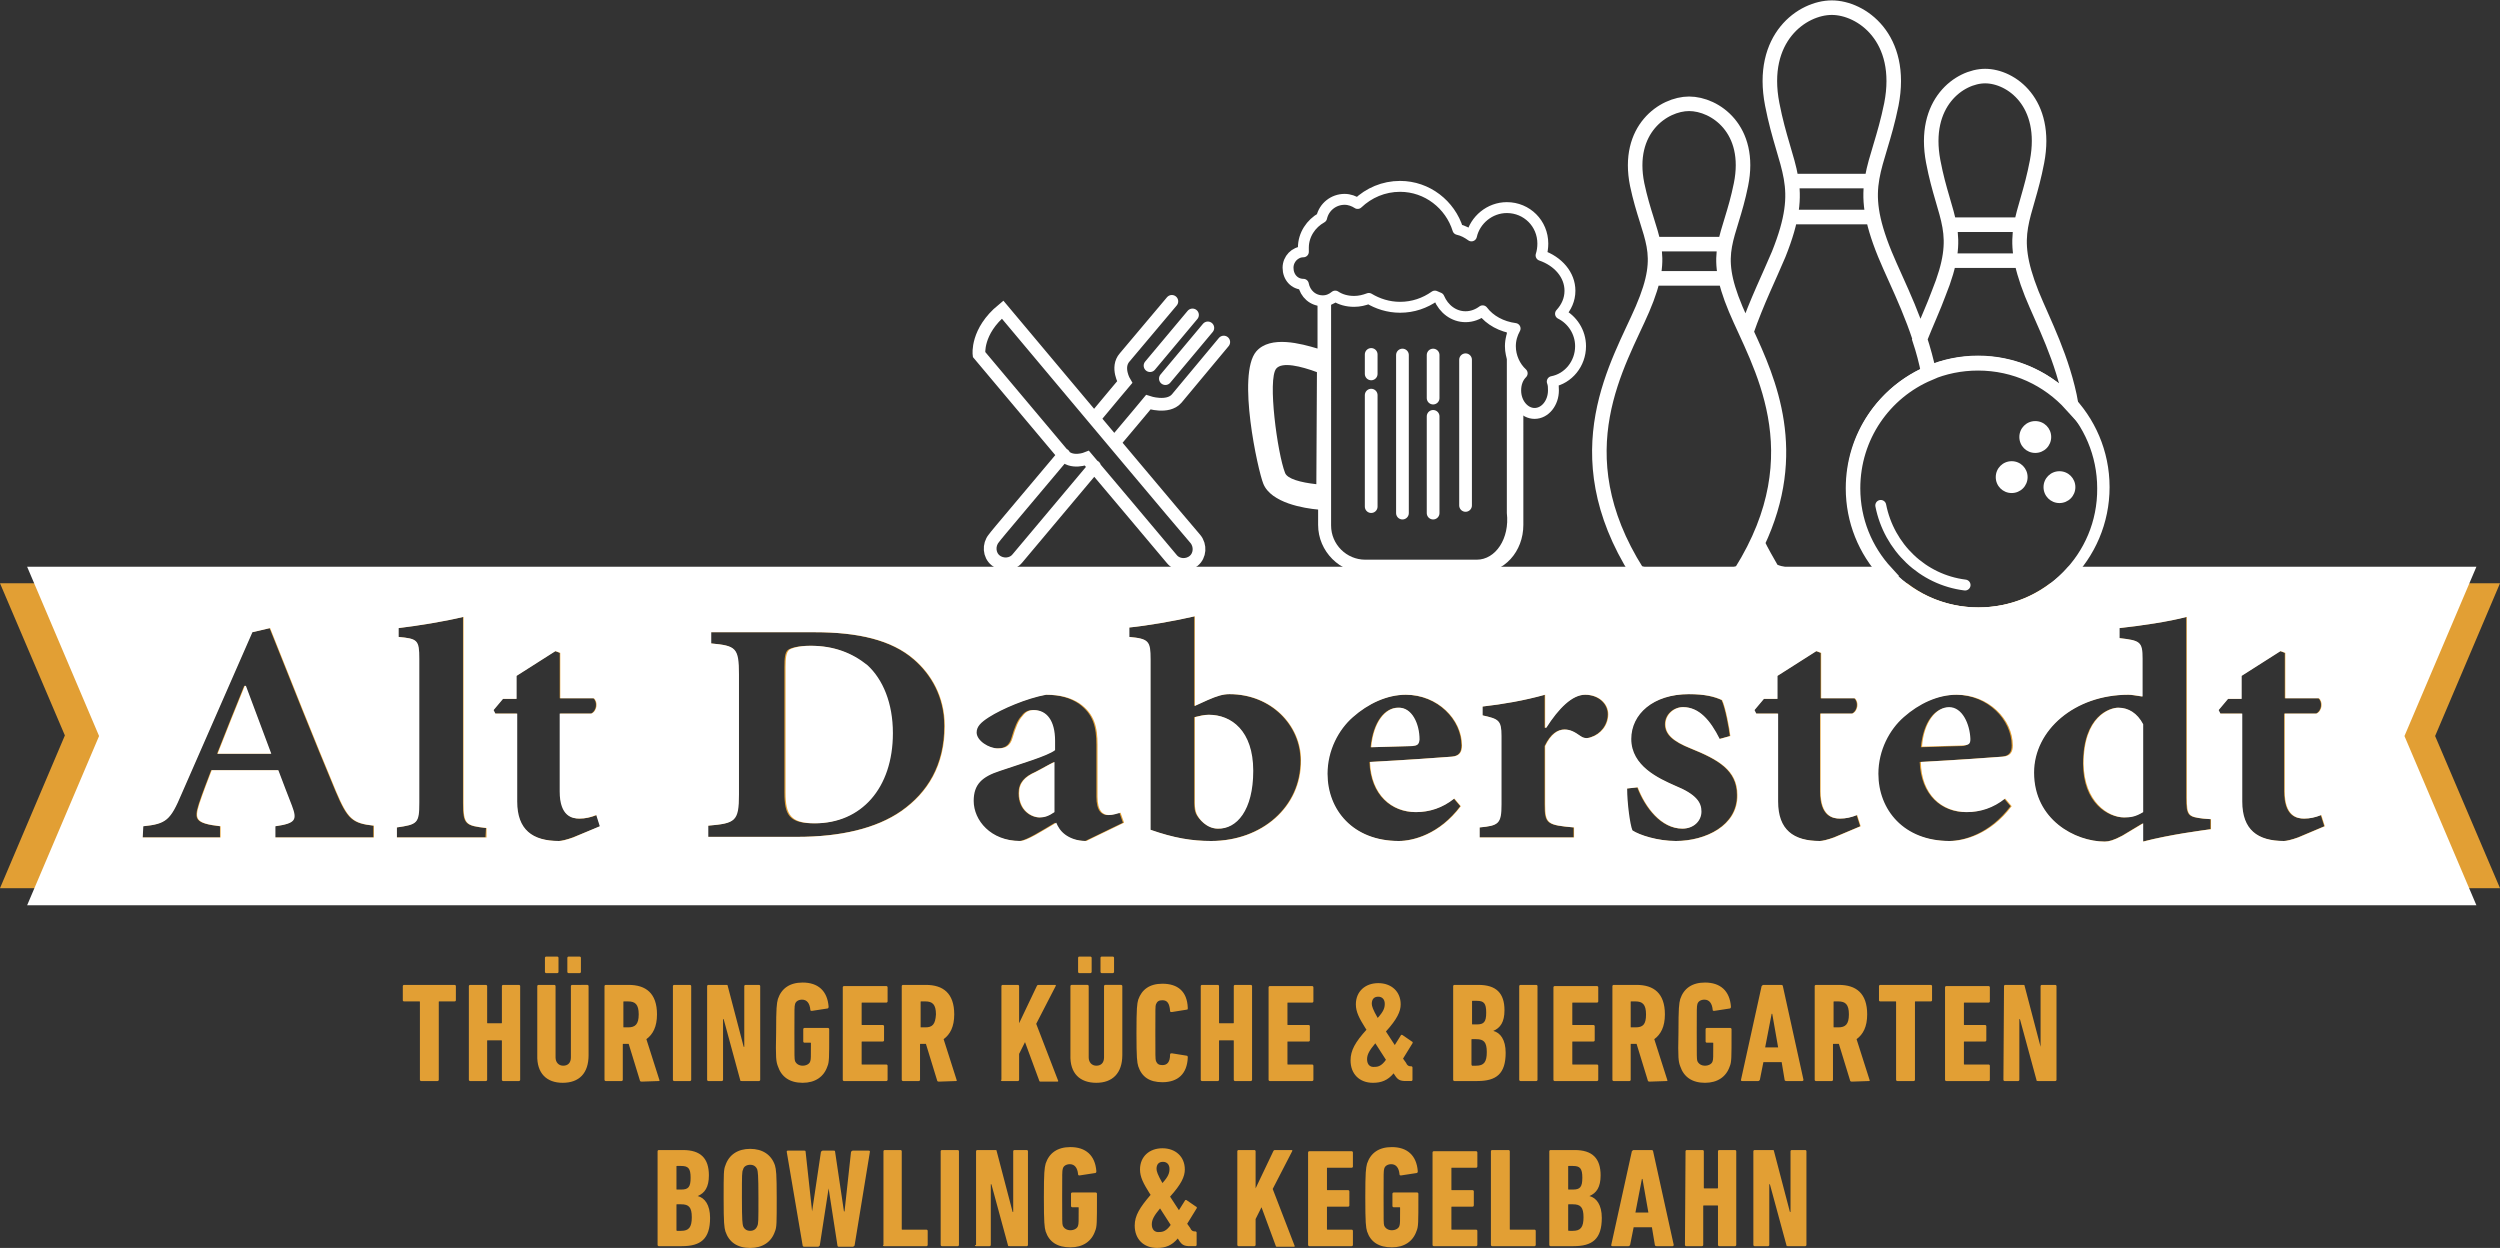 <?xml version="1.0" encoding="utf-8"?>
<!-- Generator: Adobe Illustrator 25.0.0, SVG Export Plug-In . SVG Version: 6.00 Build 0)  -->
<svg version="1.1" id="Ebene_1" xmlns="http://www.w3.org/2000/svg" xmlns:xlink="http://www.w3.org/1999/xlink" x="0px" y="0px"
	 viewBox="0 0 423.9 211.6" style="enable-background:new 0 0 423.9 211.6;" xml:space="preserve">
<rect x="0" y="0" width="423.9" height="211.6" fill="#333333" stroke="none"/>
<style type="text/css">
	.st0{fill:#E29F34;}
	.st1{fill:#FFFFFF;}
	.st2{fill:none;stroke:#FFFFFF;stroke-width:1.849;stroke-linecap:round;}
	.st3{fill:none;stroke:#FFFFFF;stroke-width:2.465;}
	.st4{fill:none;stroke:#FFFFFF;stroke-width:2.157;stroke-linecap:round;}
	.st5{fill:none;stroke:#FFFFFF;stroke-width:1.849;stroke-linecap:round;stroke-linejoin:round;stroke-miterlimit:10;}
</style>
<g>
	<path class="st0" d="M111.5,211.1c0,0.1,0.1,0.2,0.2,0.2h3.9c3.2,0,4.8-1.2,4.8-4.8c0-2.2-0.9-3.4-2.1-3.7l0,0
		c1.2-0.5,1.9-1.5,1.9-3.5c0-2.9-1.4-4.3-4.4-4.3h-4.1c-0.1,0-0.2,0.1-0.2,0.2L111.5,211.1L111.5,211.1z M114.8,201.7
		c-0.1,0-0.1,0-0.1-0.1v-3.8c0-0.1,0-0.1,0.1-0.1h0.7c1.2,0,1.6,0.4,1.6,2s-0.4,2-1.6,2L114.8,201.7L114.8,201.7z M114.7,208.5v-4.2
		c0-0.1,0-0.1,0.1-0.1h0.7c1.3,0,1.8,0.5,1.8,2.2s-0.5,2.3-1.8,2.3h-0.7C114.7,208.7,114.7,208.6,114.7,208.5L114.7,208.5z
		 M127.2,211.6c2.1,0,3.6-1,4.2-2.8c0.3-0.7,0.3-1.4,0.3-5.6c0-4.2-0.1-4.9-0.3-5.6c-0.6-1.8-2.1-2.8-4.2-2.8c-2.1,0-3.6,1-4.2,2.8
		c-0.3,0.7-0.3,1.4-0.3,5.6c0,4.2,0.1,4.9,0.3,5.6C123.6,210.6,125,211.6,127.2,211.6L127.2,211.6z M127.2,208.7
		c-0.6,0-1-0.3-1.2-0.8c-0.1-0.4-0.2-0.8-0.2-4.8s0-4.4,0.2-4.8c0.1-0.5,0.6-0.8,1.2-0.8s1,0.3,1.2,0.8c0.1,0.4,0.2,0.8,0.2,4.8
		s0,4.4-0.2,4.8C128.2,208.4,127.8,208.7,127.2,208.7L127.2,208.7z M144.6,211.4c0.1,0,0.2-0.1,0.3-0.2l2.6-15.9
		c0-0.1,0-0.2-0.2-0.2h-2.7c-0.1,0-0.2,0.1-0.3,0.2l-1.1,10.1h-0.1l-1.5-10.1c0-0.2-0.1-0.2-0.3-0.2h-1.8c-0.1,0-0.2,0.1-0.3,0.2
		l-1.5,10.1l0,0l-1.1-10.1c0-0.2-0.1-0.2-0.3-0.2h-2.7c-0.2,0-0.2,0.1-0.2,0.2l2.7,15.9c0,0.1,0.1,0.2,0.3,0.2h2.3
		c0.1,0,0.2-0.1,0.3-0.2l1.5-9.7l0,0l1.5,9.7c0,0.1,0.1,0.2,0.2,0.2H144.6L144.6,211.4z M149.7,211.1c0,0.1,0.1,0.2,0.2,0.2h7.2
		c0.1,0,0.2-0.1,0.2-0.2v-2.4c0-0.1-0.1-0.2-0.2-0.2H153c-0.1,0-0.1,0-0.1-0.1v-13.2c0-0.1-0.1-0.2-0.2-0.2H150
		c-0.1,0-0.2,0.1-0.2,0.2v15.9H149.7z M159.5,211.1c0,0.1,0.1,0.2,0.2,0.2h2.7c0.1,0,0.2-0.1,0.2-0.2v-15.9c0-0.1-0.1-0.2-0.2-0.2
		h-2.7c-0.1,0-0.2,0.1-0.2,0.2V211.1L159.5,211.1z M165.3,211.1c0,0.1,0.1,0.2,0.2,0.2h2.3c0.1,0,0.2-0.1,0.2-0.2v-10.3h0.1
		l2.8,10.3c0,0.2,0.1,0.2,0.3,0.2h2.9c0.1,0,0.2-0.1,0.2-0.2v-15.9c0-0.1-0.1-0.2-0.2-0.2H172c-0.1,0-0.2,0.1-0.2,0.2v10.3h-0.1
		l-2.7-10.3c0-0.2-0.1-0.2-0.3-0.2h-3c-0.1,0-0.2,0.1-0.2,0.2v15.9H165.3z M177.3,208.8c0.6,1.8,2,2.7,4.2,2.7c2.1,0,3.6-1,4.2-2.8
		c0.3-0.7,0.3-1.4,0.3-5.6v-0.7c0-0.1-0.1-0.2-0.2-0.2h-4c-0.1,0-0.2,0.1-0.2,0.2v2.1c0,0.1,0.1,0.2,0.2,0.2h1c0.1,0,0.1,0,0.1,0.1
		c0,2.4,0,2.7-0.1,3c-0.1,0.5-0.7,0.8-1.3,0.8s-1.1-0.3-1.3-0.8c-0.1-0.4-0.1-0.6-0.1-4.8s0-4.4,0.1-4.8c0.1-0.5,0.6-0.8,1.2-0.8
		c0.8,0,1.3,0.6,1.4,1.7c0,0.2,0.1,0.2,0.3,0.2l2.6-0.4c0.1,0,0.2-0.1,0.2-0.3c-0.2-2.7-1.8-4.1-4.4-4.1c-2.2,0-3.6,1-4.2,2.8
		c-0.2,0.8-0.3,1.4-0.3,5.7C177,207.4,177.1,208.1,177.3,208.8L177.3,208.8z M192.4,207.8c0,2.3,1.5,3.8,3.8,3.8
		c1.4,0,2.5-0.4,3.5-1.6l0.2,0.3c0.5,0.8,0.9,1,1.9,1h0.9c0.1,0,0.2-0.1,0.2-0.2V209c0-0.1-0.1-0.2-0.2-0.2h-0.1
		c-0.3,0-0.6-0.1-0.8-0.6l-0.5-0.7l1.6-2.6c0.1-0.1,0-0.3-0.1-0.3l-1.6-1.1c-0.1-0.1-0.3,0-0.3,0.1l-1,1.6l-1.5-2.3
		c1.9-2.1,2.5-3.4,2.5-4.6c0-2.2-1.6-3.6-3.8-3.6s-3.8,1.4-3.8,3.6c0,1.3,0.6,2.4,1.6,4l0.2,0.3
		C193.3,204.7,192.4,206.1,192.4,207.8L192.4,207.8z M197.1,200.6c-0.8-1.4-1-2-1-2.4c0-0.8,0.4-1.2,1.1-1.2c0.7,0,1.1,0.5,1.1,1.2
		C198.3,198.9,198.1,199.5,197.1,200.6L197.1,200.6z M195.3,207.6c0-0.8,0.4-1.5,1.4-2.7l1.8,2.8c-0.7,1-1.3,1.2-1.9,1.2
		C195.8,209,195.3,208.5,195.3,207.6L195.3,207.6z M209.8,211.1c0,0.1,0.1,0.2,0.2,0.2h2.7c0.1,0,0.2-0.1,0.2-0.2v-4.4l1-2l2.4,6.5
		c0,0.1,0.1,0.2,0.2,0.2h2.9c0.1,0,0.2-0.1,0.1-0.2l-3.7-9.6l3.3-6.4c0.1-0.1,0-0.2-0.1-0.2h-2.8c-0.1,0-0.2,0-0.3,0.2l-3,6.3v-6.3
		c0-0.1-0.1-0.2-0.2-0.2H210c-0.1,0-0.2,0.1-0.2,0.2L209.8,211.1L209.8,211.1z M221.8,211.1c0,0.1,0.1,0.2,0.2,0.2h7.2
		c0.1,0,0.2-0.1,0.2-0.2v-2.4c0-0.1-0.1-0.2-0.2-0.2h-4.1c-0.1,0-0.1,0-0.1-0.1v-3.7c0-0.1,0-0.1,0.1-0.1h3.5c0.1,0,0.2-0.1,0.2-0.2
		V202c0-0.1-0.1-0.2-0.2-0.2h-3.5c-0.1,0-0.1,0-0.1-0.1v-3.6c0-0.1,0-0.1,0.1-0.1h4.1c0.1,0,0.2-0.1,0.2-0.2v-2.4
		c0-0.1-0.1-0.2-0.2-0.2H222c-0.1,0-0.2,0.1-0.2,0.2V211.1L221.8,211.1z M231.8,208.8c0.6,1.8,2,2.7,4.2,2.7c2.1,0,3.6-1,4.2-2.8
		c0.3-0.7,0.3-1.4,0.3-5.6v-0.7c0-0.1-0.1-0.2-0.2-0.2h-4c-0.1,0-0.2,0.1-0.2,0.2v2.1c0,0.1,0.1,0.2,0.2,0.2h1c0.1,0,0.1,0,0.1,0.1
		c0,2.4,0,2.7-0.1,3c-0.1,0.5-0.7,0.8-1.3,0.8s-1.1-0.3-1.3-0.8c-0.1-0.4-0.1-0.6-0.1-4.8s0-4.4,0.1-4.8c0.1-0.5,0.6-0.8,1.2-0.8
		c0.8,0,1.3,0.6,1.4,1.7c0,0.2,0.1,0.2,0.3,0.2l2.6-0.4c0.1,0,0.2-0.1,0.2-0.3c-0.2-2.7-1.8-4.1-4.4-4.1c-2.2,0-3.6,1-4.2,2.8
		c-0.2,0.8-0.3,1.4-0.3,5.7C231.5,207.4,231.6,208.1,231.8,208.8L231.8,208.8z M242.9,211.1c0,0.1,0.1,0.2,0.2,0.2h7.2
		c0.1,0,0.2-0.1,0.2-0.2v-2.4c0-0.1-0.1-0.2-0.2-0.2h-4.1c-0.1,0-0.1,0-0.1-0.1v-3.7c0-0.1,0-0.1,0.1-0.1h3.5c0.1,0,0.2-0.1,0.2-0.2
		V202c0-0.1-0.1-0.2-0.2-0.2h-3.5c-0.1,0-0.1,0-0.1-0.1v-3.6c0-0.1,0-0.1,0.1-0.1h4.1c0.1,0,0.2-0.1,0.2-0.2v-2.4
		c0-0.1-0.1-0.2-0.2-0.2h-7.2c-0.1,0-0.2,0.1-0.2,0.2V211.1L242.9,211.1z M252.8,211.1c0,0.1,0.1,0.2,0.2,0.2h7.2
		c0.1,0,0.2-0.1,0.2-0.2v-2.4c0-0.1-0.1-0.2-0.2-0.2h-4.1c-0.1,0-0.1,0-0.1-0.1v-13.2c0-0.1-0.1-0.2-0.2-0.2H253
		c-0.1,0-0.2,0.1-0.2,0.2V211.1L252.8,211.1z M262.7,211.1c0,0.1,0.1,0.2,0.2,0.2h3.9c3.2,0,4.8-1.2,4.8-4.8c0-2.2-0.9-3.4-2.1-3.7
		l0,0c1.2-0.5,1.9-1.5,1.9-3.5c0-2.9-1.4-4.3-4.4-4.3h-4.1c-0.1,0-0.2,0.1-0.2,0.2L262.7,211.1L262.7,211.1z M266,201.7
		c-0.1,0-0.1,0-0.1-0.1v-3.8c0-0.1,0-0.1,0.1-0.1h0.7c1.2,0,1.6,0.4,1.6,2s-0.4,2-1.6,2L266,201.7L266,201.7z M265.9,208.5v-4.2
		c0-0.1,0-0.1,0.1-0.1h0.7c1.3,0,1.8,0.5,1.8,2.2s-0.5,2.3-1.8,2.3H266C265.9,208.7,265.9,208.6,265.9,208.5L265.9,208.5z
		 M273.2,211.1c0,0.1,0,0.2,0.2,0.2h2.7c0.2,0,0.2-0.1,0.3-0.2l0.6-3h3.1l0.5,3c0,0.1,0.1,0.2,0.3,0.2h2.7c0.1,0,0.2-0.1,0.2-0.2
		l-3.5-15.9c0-0.1-0.1-0.2-0.3-0.2h-3c-0.1,0-0.2,0.1-0.3,0.2L273.2,211.1L273.2,211.1z M277.3,205.6l1.1-5.7h0.1l1,5.7H277.3
		L277.3,205.6z M285.7,211.1c0,0.1,0.1,0.2,0.2,0.2h2.7c0.1,0,0.2-0.1,0.2-0.2v-6.6c0-0.1,0-0.1,0.1-0.1h2.3c0.1,0,0.1,0,0.1,0.1
		v6.6c0,0.1,0.1,0.2,0.2,0.2h2.7c0.1,0,0.2-0.1,0.2-0.2v-15.9c0-0.1-0.1-0.2-0.2-0.2h-2.7c-0.1,0-0.2,0.1-0.2,0.2v6.2
		c0,0.1,0,0.1-0.1,0.1H289c-0.1,0-0.1,0-0.1-0.1v-6.2c0-0.1-0.1-0.2-0.2-0.2H286c-0.1,0-0.2,0.1-0.2,0.2L285.7,211.1L285.7,211.1z
		 M297.3,211.1c0,0.1,0.1,0.2,0.2,0.2h2.3c0.1,0,0.2-0.1,0.2-0.2v-10.3h0.1l2.8,10.3c0,0.2,0.1,0.2,0.3,0.2h2.9
		c0.1,0,0.2-0.1,0.2-0.2v-15.9c0-0.1-0.1-0.2-0.2-0.2h-2.3c-0.1,0-0.2,0.1-0.2,0.2v10.3h-0.1l-2.7-10.3c0-0.2-0.1-0.2-0.3-0.2h-3
		c-0.1,0-0.2,0.1-0.2,0.2L297.3,211.1L297.3,211.1z M74.2,183.3c0.1,0,0.2-0.1,0.2-0.2v-13.2c0-0.1,0-0.1,0.1-0.1h2.6
		c0.1,0,0.2-0.1,0.2-0.2v-2.4c0-0.1-0.1-0.2-0.2-0.2h-8.6c-0.1,0-0.2,0.1-0.2,0.2v2.4c0,0.1,0.1,0.2,0.2,0.2h2.6
		c0.1,0,0.1,0,0.1,0.1v13.2c0,0.1,0.1,0.2,0.2,0.2H74.2L74.2,183.3z M79.5,183.1c0,0.1,0.1,0.2,0.2,0.2h2.7c0.1,0,0.2-0.1,0.2-0.2
		v-6.6c0-0.1,0-0.1,0.1-0.1H85c0.1,0,0.1,0,0.1,0.1v6.6c0,0.1,0.1,0.2,0.2,0.2H88c0.1,0,0.2-0.1,0.2-0.2v-15.9
		c0-0.1-0.1-0.2-0.2-0.2h-2.7c-0.1,0-0.2,0.1-0.2,0.2v6.2c0,0.1,0,0.1-0.1,0.1h-2.3c-0.1,0-0.1,0-0.1-0.1v-6.2
		c0-0.1-0.1-0.2-0.2-0.2h-2.7c-0.1,0-0.2,0.1-0.2,0.2V183.1L79.5,183.1z M98.3,165c0.1,0,0.2-0.1,0.2-0.2v-2.4
		c0-0.1-0.1-0.2-0.2-0.2h-1.9c-0.1,0-0.2,0.1-0.2,0.2v2.4c0,0.1,0.1,0.2,0.2,0.2H98.3L98.3,165z M94.5,165c0.1,0,0.2-0.1,0.2-0.2
		v-2.4c0-0.1-0.1-0.2-0.2-0.2h-1.9c-0.1,0-0.2,0.1-0.2,0.2v2.4c0,0.1,0.1,0.2,0.2,0.2H94.5L94.5,165z M95.4,183.6
		c2.8,0,4.4-1.6,4.4-4.7v-11.7c0-0.1-0.1-0.2-0.2-0.2H97c-0.1,0-0.2,0.1-0.2,0.2v12.1c0,0.9-0.5,1.4-1.3,1.4s-1.3-0.6-1.3-1.4v-12.1
		c0-0.1-0.1-0.2-0.2-0.2h-2.7c-0.1,0-0.2,0.1-0.2,0.2v11.7C91,182,92.7,183.6,95.4,183.6L95.4,183.6z M111.7,183.3
		c0.1,0,0.2-0.1,0.1-0.2l-2.2-6.9c1.1-0.8,1.8-2.1,1.8-4.2c0-3.6-1.9-5-4.8-5h-3.9c-0.1,0-0.2,0.1-0.2,0.2v15.9
		c0,0.1,0.1,0.2,0.2,0.2h2.7c0.1,0,0.2-0.1,0.2-0.2v-6c0-0.1,0-0.1,0.1-0.1h0.9l1.9,6.2c0,0.1,0.1,0.2,0.3,0.2L111.7,183.3
		L111.7,183.3z M106.5,174.2h-0.7c-0.1,0-0.1,0-0.1-0.1v-4.2c0-0.1,0-0.1,0.1-0.1h0.7c1.2,0,1.8,0.5,1.8,2.2
		C108.3,173.7,107.7,174.2,106.5,174.2L106.5,174.2z M114.1,183.1c0,0.1,0.1,0.2,0.2,0.2h2.7c0.1,0,0.2-0.1,0.2-0.2v-15.9
		c0-0.1-0.1-0.2-0.2-0.2h-2.7c-0.1,0-0.2,0.1-0.2,0.2V183.1L114.1,183.1z M119.9,183.1c0,0.1,0.1,0.2,0.2,0.2h2.3
		c0.1,0,0.2-0.1,0.2-0.2v-10.3h0.1l2.8,10.3c0,0.2,0.1,0.2,0.3,0.2h2.9c0.1,0,0.2-0.1,0.2-0.2v-15.9c0-0.1-0.1-0.2-0.2-0.2h-2.3
		c-0.1,0-0.2,0.1-0.2,0.2v10.3h-0.1l-2.7-10.3c0-0.2-0.1-0.2-0.3-0.2h-3c-0.1,0-0.2,0.1-0.2,0.2V183.1L119.9,183.1z M131.9,180.8
		c0.6,1.8,2,2.8,4.2,2.8c2.1,0,3.6-1,4.2-2.8c0.3-0.7,0.3-1.4,0.3-5.6v-0.7c0-0.1-0.1-0.2-0.2-0.2h-4c-0.1,0-0.2,0.1-0.2,0.2v2.1
		c0,0.1,0.1,0.2,0.2,0.2h1c0.1,0,0.1,0,0.1,0.1c0,2.4,0,2.7-0.1,3c-0.1,0.5-0.7,0.8-1.3,0.8s-1.1-0.3-1.3-0.8
		c-0.1-0.4-0.1-0.6-0.1-4.8s0-4.4,0.1-4.8c0.1-0.5,0.6-0.8,1.2-0.8c0.8,0,1.3,0.6,1.4,1.7c0,0.2,0.1,0.2,0.3,0.2l2.6-0.4
		c0.1,0,0.2-0.1,0.2-0.3c-0.2-2.7-1.8-4.1-4.4-4.1c-2.2,0-3.6,1-4.2,2.8c-0.2,0.8-0.3,1.4-0.3,5.7
		C131.5,179.4,131.6,180,131.9,180.8L131.9,180.8z M142.9,183.1c0,0.1,0.1,0.2,0.2,0.2h7.2c0.1,0,0.2-0.1,0.2-0.2v-2.4
		c0-0.1-0.1-0.2-0.2-0.2h-4.1c-0.1,0-0.1,0-0.1-0.1v-3.7c0-0.1,0-0.1,0.1-0.1h3.5c0.1,0,0.2-0.1,0.2-0.2V174c0-0.1-0.1-0.2-0.2-0.2
		h-3.5c-0.1,0-0.1,0-0.1-0.1v-3.6c0-0.1,0-0.1,0.1-0.1h4.1c0.1,0,0.2-0.1,0.2-0.2v-2.4c0-0.1-0.1-0.2-0.2-0.2h-7.2
		c-0.1,0-0.2,0.1-0.2,0.2V183.1L142.9,183.1z M162.1,183.3c0.1,0,0.2-0.1,0.1-0.2l-2.2-6.9c1.1-0.8,1.8-2.1,1.8-4.2
		c0-3.6-1.9-5-4.8-5h-3.9c-0.1,0-0.2,0.1-0.2,0.2v15.9c0,0.1,0.1,0.2,0.2,0.2h2.7c0.1,0,0.2-0.1,0.2-0.2v-6c0-0.1,0-0.1,0.1-0.1h0.9
		l1.9,6.2c0,0.1,0.1,0.2,0.3,0.2L162.1,183.3L162.1,183.3z M156.9,174.2h-0.7c-0.1,0-0.1,0-0.1-0.1v-4.2c0-0.1,0-0.1,0.1-0.1h0.7
		c1.2,0,1.8,0.5,1.8,2.2C158.6,173.7,158.1,174.2,156.9,174.2L156.9,174.2z M169.7,183.1c0,0.1,0.1,0.2,0.2,0.2h2.7
		c0.1,0,0.2-0.1,0.2-0.2v-4.4l1-2l2.4,6.5c0,0.1,0.1,0.2,0.2,0.2h2.9c0.1,0,0.2-0.1,0.1-0.2l-3.7-9.6l3.3-6.4c0.1-0.1,0-0.2-0.1-0.2
		h-2.8c-0.1,0-0.2,0-0.3,0.2l-3,6.3v-6.3c0-0.1-0.1-0.2-0.2-0.2H170c-0.1,0-0.2,0.1-0.2,0.2v15.9H169.7z M188.7,165
		c0.1,0,0.2-0.1,0.2-0.2v-2.4c0-0.1-0.1-0.2-0.2-0.2h-1.9c-0.1,0-0.2,0.1-0.2,0.2v2.4c0,0.1,0.1,0.2,0.2,0.2H188.7L188.7,165z
		 M184.9,165c0.1,0,0.2-0.1,0.2-0.2v-2.4c0-0.1-0.1-0.2-0.2-0.2H183c-0.1,0-0.2,0.1-0.2,0.2v2.4c0,0.1,0.1,0.2,0.2,0.2H184.9
		L184.9,165z M185.9,183.6c2.7,0,4.4-1.6,4.4-4.7v-11.7c0-0.1-0.1-0.2-0.2-0.2h-2.7c-0.1,0-0.2,0.1-0.2,0.2v12.1
		c0,0.9-0.5,1.4-1.3,1.4s-1.3-0.6-1.3-1.4v-12.1c0-0.1-0.1-0.2-0.2-0.2h-2.7c-0.1,0-0.2,0.1-0.2,0.2v11.7
		C181.4,182,183.1,183.6,185.9,183.6L185.9,183.6z M193,180.8c0.6,1.8,1.9,2.7,4.1,2.7c2.6,0,4.2-1.4,4.3-4.2c0-0.1,0-0.3-0.2-0.3
		l-2.5-0.4c-0.1,0-0.3,0-0.3,0.2c0,1.3-0.5,1.8-1.3,1.8c-0.6,0-0.9-0.2-1.1-0.7c-0.1-0.4-0.1-0.7-0.1-4.8c0-4.2,0-4.5,0.1-4.8
		c0.2-0.5,0.5-0.7,1.1-0.7c0.8,0,1.2,0.5,1.3,1.8c0,0.2,0.1,0.2,0.3,0.2l2.5-0.4c0.2,0,0.2-0.1,0.2-0.3c-0.1-2.8-1.7-4.1-4.3-4.1
		c-2.2,0-3.5,1-4.1,2.7c-0.2,0.7-0.3,1.4-0.3,5.7C192.7,179.4,192.8,180.1,193,180.8L193,180.8z M203.6,183.1c0,0.1,0.1,0.2,0.2,0.2
		h2.7c0.1,0,0.2-0.1,0.2-0.2v-6.6c0-0.1,0-0.1,0.1-0.1h2.3c0.1,0,0.1,0,0.1,0.1v6.6c0,0.1,0.1,0.2,0.2,0.2h2.7
		c0.1,0,0.2-0.1,0.2-0.2v-15.9c0-0.1-0.1-0.2-0.2-0.2h-2.7c-0.1,0-0.2,0.1-0.2,0.2v6.2c0,0.1,0,0.1-0.1,0.1h-2.3
		c-0.1,0-0.1,0-0.1-0.1v-6.2c0-0.1-0.1-0.2-0.2-0.2h-2.7c-0.1,0-0.2,0.1-0.2,0.2V183.1L203.6,183.1z M215.1,183.1
		c0,0.1,0.1,0.2,0.2,0.2h7.2c0.1,0,0.2-0.1,0.2-0.2v-2.4c0-0.1-0.1-0.2-0.2-0.2h-4.1c-0.1,0-0.1,0-0.1-0.1v-3.7c0-0.1,0-0.1,0.1-0.1
		h3.5c0.1,0,0.2-0.1,0.2-0.2V174c0-0.1-0.1-0.2-0.2-0.2h-3.5c-0.1,0-0.1,0-0.1-0.1v-3.6c0-0.1,0-0.1,0.1-0.1h4.1
		c0.1,0,0.2-0.1,0.2-0.2v-2.4c0-0.1-0.1-0.2-0.2-0.2h-7.2c-0.1,0-0.2,0.1-0.2,0.2V183.1L215.1,183.1z M229,179.8
		c0,2.3,1.5,3.8,3.8,3.8c1.4,0,2.5-0.4,3.5-1.6l0.2,0.3c0.5,0.8,0.9,1,1.9,1h0.9c0.1,0,0.2-0.1,0.2-0.2V181c0-0.1-0.1-0.2-0.2-0.2
		h-0.1c-0.3,0-0.6-0.1-0.8-0.6l-0.5-0.7l1.6-2.6c0.1-0.1,0-0.3-0.1-0.3l-1.6-1.1c-0.1-0.1-0.3,0-0.3,0.1l-1,1.6l-1.5-2.3
		c1.9-2.1,2.5-3.4,2.5-4.6c0-2.2-1.6-3.6-3.8-3.6s-3.8,1.4-3.8,3.6c0,1.3,0.6,2.4,1.6,4l0.2,0.3C229.8,176.7,229,178.1,229,179.8
		L229,179.8z M233.6,172.6c-0.8-1.4-1-2-1-2.4c0-0.8,0.4-1.2,1.1-1.2c0.7,0,1.1,0.5,1.1,1.2C234.8,170.9,234.6,171.5,233.6,172.6
		L233.6,172.6z M231.8,179.6c0-0.8,0.4-1.5,1.4-2.7l1.8,2.8c-0.7,1-1.3,1.2-1.9,1.2C232.3,181,231.8,180.5,231.8,179.6L231.8,179.6z
		 M246.4,183.1c0,0.1,0.1,0.2,0.2,0.2h3.9c3.2,0,4.8-1.2,4.8-4.8c0-2.2-0.9-3.4-2.1-3.7l0,0c1.2-0.5,1.9-1.5,1.9-3.5
		c0-2.9-1.4-4.3-4.4-4.3h-4.1c-0.1,0-0.2,0.1-0.2,0.2L246.4,183.1L246.4,183.1z M249.7,173.7c-0.1,0-0.1,0-0.1-0.1v-3.8
		c0-0.1,0-0.1,0.1-0.1h0.7c1.2,0,1.6,0.4,1.6,2s-0.4,2-1.6,2L249.7,173.7L249.7,173.7z M249.5,180.5v-4.2c0-0.1,0-0.1,0.1-0.1h0.7
		c1.3,0,1.8,0.5,1.8,2.2s-0.5,2.3-1.8,2.3h-0.7C249.6,180.7,249.5,180.6,249.5,180.5L249.5,180.5z M257.6,183.1
		c0,0.1,0.1,0.2,0.2,0.2h2.7c0.1,0,0.2-0.1,0.2-0.2v-15.9c0-0.1-0.1-0.2-0.2-0.2h-2.7c-0.1,0-0.2,0.1-0.2,0.2V183.1L257.6,183.1z
		 M263.4,183.1c0,0.1,0.1,0.2,0.2,0.2h7.2c0.1,0,0.2-0.1,0.2-0.2v-2.4c0-0.1-0.1-0.2-0.2-0.2h-4.1c-0.1,0-0.1,0-0.1-0.1v-3.7
		c0-0.1,0-0.1,0.1-0.1h3.5c0.1,0,0.2-0.1,0.2-0.2V174c0-0.1-0.1-0.2-0.2-0.2h-3.5c-0.1,0-0.1,0-0.1-0.1v-3.6c0-0.1,0-0.1,0.1-0.1
		h4.1c0.1,0,0.2-0.1,0.2-0.2v-2.4c0-0.1-0.1-0.2-0.2-0.2h-7.2c-0.1,0-0.2,0.1-0.2,0.2V183.1L263.4,183.1z M282.6,183.3
		c0.1,0,0.2-0.1,0.1-0.2l-2.2-6.9c1.1-0.8,1.8-2.1,1.8-4.2c0-3.6-1.9-5-4.8-5h-3.9c-0.1,0-0.2,0.1-0.2,0.2v15.9
		c0,0.1,0.1,0.2,0.2,0.2h2.7c0.1,0,0.2-0.1,0.2-0.2v-6c0-0.1,0-0.1,0.1-0.1h0.9l1.9,6.2c0,0.1,0.1,0.2,0.3,0.2L282.6,183.3
		L282.6,183.3z M277.3,174.2h-0.7c-0.1,0-0.1,0-0.1-0.1v-4.2c0-0.1,0-0.1,0.1-0.1h0.7c1.2,0,1.8,0.5,1.8,2.2
		C279.1,173.7,278.6,174.2,277.3,174.2L277.3,174.2z M284.9,180.8c0.6,1.8,2,2.8,4.2,2.8c2.1,0,3.6-1,4.2-2.8
		c0.3-0.7,0.3-1.4,0.3-5.6v-0.7c0-0.1-0.1-0.2-0.2-0.2h-4c-0.1,0-0.2,0.1-0.2,0.2v2.1c0,0.1,0.1,0.2,0.2,0.2h1c0.1,0,0.1,0,0.1,0.1
		c0,2.4,0,2.7-0.1,3c-0.1,0.5-0.7,0.8-1.3,0.8c-0.6,0-1.1-0.3-1.3-0.8c-0.1-0.4-0.1-0.6-0.1-4.8s0-4.4,0.1-4.8
		c0.1-0.5,0.6-0.8,1.2-0.8c0.8,0,1.3,0.6,1.4,1.7c0,0.2,0.1,0.2,0.3,0.2l2.6-0.4c0.1,0,0.2-0.1,0.2-0.3c-0.2-2.7-1.8-4.1-4.4-4.1
		c-2.2,0-3.6,1-4.2,2.8c-0.2,0.8-0.3,1.4-0.3,5.7C284.5,179.4,284.6,180,284.9,180.8L284.9,180.8z M295.2,183.1c0,0.1,0,0.2,0.2,0.2
		h2.7c0.2,0,0.2-0.1,0.3-0.2l0.6-3h3.1l0.5,3c0,0.1,0.1,0.2,0.3,0.2h2.7c0.1,0,0.2-0.1,0.2-0.2l-3.5-15.9c0-0.1-0.1-0.2-0.3-0.2h-3
		c-0.1,0-0.2,0.1-0.3,0.2L295.2,183.1L295.2,183.1z M299.3,177.6l1.1-5.7h0.1l1,5.7H299.3L299.3,177.6z M316.9,183.3
		c0.1,0,0.2-0.1,0.1-0.2l-2.2-6.9c1.1-0.8,1.8-2.1,1.8-4.2c0-3.6-1.9-5-4.8-5h-3.9c-0.1,0-0.2,0.1-0.2,0.2v15.9
		c0,0.1,0.1,0.2,0.2,0.2h2.7c0.1,0,0.2-0.1,0.2-0.2v-6c0-0.1,0-0.1,0.1-0.1h0.9l1.9,6.2c0,0.1,0.1,0.2,0.3,0.2L316.9,183.3
		L316.9,183.3z M311.7,174.2H311c-0.1,0-0.1,0-0.1-0.1v-4.2c0-0.1,0-0.1,0.1-0.1h0.7c1.2,0,1.8,0.5,1.8,2.2
		C313.5,173.7,312.9,174.2,311.7,174.2L311.7,174.2z M324.5,183.3c0.1,0,0.2-0.1,0.2-0.2v-13.2c0-0.1,0-0.1,0.1-0.1h2.6
		c0.1,0,0.2-0.1,0.2-0.2v-2.4c0-0.1-0.1-0.2-0.2-0.2h-8.6c-0.1,0-0.2,0.1-0.2,0.2v2.4c0,0.1,0.1,0.2,0.2,0.2h2.6
		c0.1,0,0.1,0,0.1,0.1v13.2c0,0.1,0.1,0.2,0.2,0.2H324.5L324.5,183.3z M329.8,183.1c0,0.1,0.1,0.2,0.2,0.2h7.2
		c0.1,0,0.2-0.1,0.2-0.2v-2.4c0-0.1-0.1-0.2-0.2-0.2h-4.1c-0.1,0-0.1,0-0.1-0.1v-3.7c0-0.1,0-0.1,0.1-0.1h3.5c0.1,0,0.2-0.1,0.2-0.2
		V174c0-0.1-0.1-0.2-0.2-0.2h-3.5c-0.1,0-0.1,0-0.1-0.1v-3.6c0-0.1,0-0.1,0.1-0.1h4.1c0.1,0,0.2-0.1,0.2-0.2v-2.4
		c0-0.1-0.1-0.2-0.2-0.2H330c-0.1,0-0.2,0.1-0.2,0.2V183.1L329.8,183.1z M339.7,183.1c0,0.1,0.1,0.2,0.2,0.2h2.3
		c0.1,0,0.2-0.1,0.2-0.2v-10.3h0.1l2.8,10.3c0,0.2,0.1,0.2,0.3,0.2h2.9c0.1,0,0.2-0.1,0.2-0.2v-15.9c0-0.1-0.1-0.2-0.2-0.2h-2.3
		c-0.1,0-0.2,0.1-0.2,0.2v10.3l0,0l-2.7-10.3c0-0.2-0.1-0.2-0.3-0.2h-3c-0.1,0-0.2,0.1-0.2,0.2L339.7,183.1L339.7,183.1z"/>
	<g>
		<path class="st0" d="M423.9,98.9h-76.3c-3.4,2.6-7.6,4.1-12.1,4.1c-4.6,0-8.8-1.5-12.1-4.1H0l11,25.8L0,150.6h423.9l-11-25.8
			L423.9,98.9z M63.3,142H46.6v-1.9c3.5-0.5,3.7-1.1,2.8-3.5c-0.6-1.6-1.5-3.8-2.3-6H35.8c-0.6,1.6-1.4,3.6-2.1,5.7
			c-0.8,2.6-0.7,3.3,3.6,3.8v1.9H24.1l0.1-1.9c3.9-0.4,4.6-1,6.5-5.5l12-27.4l3-0.7c3.7,9.3,7.4,18.6,11.2,27.7
			c2,4.7,2.8,5.4,6.4,5.8C63.3,140,63.3,142,63.3,142z M82.3,142H67.2v-1.7c3.5-0.5,3.8-0.7,3.8-4.2v-24.4c0-3.2-0.3-3.4-3.5-3.7
			v-1.5c3.3-0.4,7.7-1.1,11-1.9v31.6c0,3.6,0.4,3.8,3.9,4.2L82.3,142L82.3,142z M97.1,142c-1.1,0.4-2,0.6-2.4,0.6
			c-4.5,0-7.1-1.9-7.1-6.7V121h-3.7l-0.3-0.6l1.6-1.9h2.3v-3.9l6.6-4.2l0.8,0.3v7.7h5.7c0.7,0.6,0.6,2.1-0.4,2.6H95v13.2
			c0,4.2,2.1,4.6,3.3,4.6c1,0,1.9-0.2,2.9-0.6l0.6,1.9L97.1,142z M152.8,137.5c-4.3,3-10.4,4.4-17.7,4.4H120V140
			c4.6-0.4,5.2-0.7,5.2-5.3v-20.3c0-4.6-0.5-4.9-4.7-5.3v-1.9h17.6c7.3,0,13,1.3,16.8,4.6c2.9,2.5,5.2,6.3,5.2,11.3
			C160.1,129.8,157.2,134.4,152.8,137.5z M184,142.6c-1.6,0-2.8-0.5-3.6-1.1s-1.2-1.3-1.5-2c-2.2,1.3-5,3.1-6.1,3.1
			c-5,0-7.9-3.5-7.9-6.8c0-2.8,1.4-4.1,4.5-5.1c3.5-1.2,8-2.5,9.3-3.5v-1.6c0-3.4-1.4-5.2-3.6-5.2c-0.8,0-1.4,0.3-1.9,1
			c-0.7,0.7-1.2,2-1.7,3.7c-0.4,1.4-1.2,1.8-2.5,1.8c-1.5,0-3.6-1.3-3.6-2.7c0-1,0.7-1.7,2.1-2.6c2.2-1.4,6.4-3.2,9.7-3.8
			c2.4,0,4.2,0.5,5.7,1.5c2.5,1.8,3,4,3,7v8.8c0,2.4,0.9,3.1,1.9,3.1c0.7,0,1.3-0.2,2-0.4l0.6,1.7L184,142.6z M205.3,142.6
			c-3.3,0-6.3-0.5-10.3-1.9v-28.9c0-3.1-0.3-3.5-3.6-3.8v-1.6c3-0.3,7.7-1.1,11.1-1.9v15.2l2.2-1c1.6-0.7,2.6-1,3.7-1
			c7.1,0,12.1,5.3,12.1,11.2C220.6,136.8,213.9,142.6,205.3,142.6z M240,137.7c2.3,0,4.5-0.7,6.5-2.3l1.1,1.3
			c-3.6,4.8-8.1,5.9-10.5,5.9c-7.8,0-12.1-5.3-12.1-11.4c0-4,1.9-7.5,4.3-9.6c2.6-2.3,5.8-3.8,9-3.8c5.4,0,9.5,4.2,9.5,8.6
			c0,1.1-0.4,1.8-1.7,1.9c-1.1,0.1-8.2,0.6-13.9,0.9C232.4,134.8,235.9,137.7,240,137.7z M269.7,125c-0.8,0.3-1.4,0.1-1.8-0.2
			c-1-0.7-1.7-1.1-2.7-1.1c-1.1,0-2.3,0.7-3.3,2.8v9.9c0,3.3,0.4,3.5,4.9,3.9v1.7h-16v-1.7c3.2-0.3,3.7-0.6,3.7-3.9v-11.6
			c0-2.7-0.5-2.9-3.2-3.5v-1.5c3.5-0.4,7-1,10.6-2v5.6h0.2c2.1-3.3,4.4-5.6,6.6-5.6c2.3,0,3.9,1.5,3.9,3.3
			C272.6,123,271.3,124.5,269.7,125z M284.1,142.6c-3.1,0-6.2-1-7.4-1.8c-0.4-0.9-0.9-4.6-0.9-7.1l1.8-0.2c1.3,3.4,4,7,7.6,7
			c1.9,0,3.2-1.3,3.2-2.9c0-1.5-0.8-2.9-4.5-4.4c-2.7-1.2-7.4-3.3-7.4-7.9c0-4.2,3.7-7.6,9.8-7.6c2.7,0,4.3,0.4,5.6,1
			c0.6,1.2,1.3,5,1.4,6.1l-1.8,0.5c-1.6-3.2-3.5-5.4-6.2-5.4c-1.5,0-3,1.2-3,2.9c0,1.7,1.3,2.9,4.3,4.1c4.7,1.9,7.9,3.7,7.9,7.9
			C294.6,140,289.1,142.6,284.1,142.6z M310.9,142c-1.1,0.4-2,0.6-2.4,0.6c-4.5,0-7.1-1.9-7.1-6.7V121h-3.7l-0.3-0.6l1.6-1.9h2.3
			v-3.9l6.6-4.2l0.8,0.3v7.7h5.7c0.7,0.6,0.6,2.1-0.4,2.6h-5.4v13.2c0,4.2,2.1,4.6,3.3,4.6c1,0,1.9-0.2,2.9-0.6l0.6,1.9L310.9,142z
			 M333.3,137.7c2.3,0,4.5-0.7,6.5-2.3l1.1,1.3c-3.6,4.8-8.1,5.9-10.5,5.9c-7.8,0-12.1-5.3-12.1-11.4c0-4,1.9-7.5,4.3-9.6
			c2.6-2.3,5.8-3.8,9-3.8c5.4,0,9.5,4.2,9.5,8.6c0,1.1-0.4,1.8-1.7,1.9c-1.1,0.1-8.2,0.6-13.9,0.9
			C325.7,134.8,329.2,137.7,333.3,137.7z M374.8,140.6c-1.4,0.2-6.9,0.9-11.5,2.1v-3.1l-3.5,2.1c-1.5,0.8-2.3,1-3,1
			c-5,0-12-3.7-12-11.7c0-7.2,6.9-13.2,16-13.2c0.5,0,1.1,0.1,2.4,0.3v-6.4c0-2.9-0.4-3.1-3.9-3.5v-1.7c3.7-0.4,8.4-1.1,11.4-1.9
			v30.7c0,3,0.3,3.2,2.8,3.5l1.3,0.1L374.8,140.6L374.8,140.6z M389.6,142c-1.1,0.4-2,0.6-2.4,0.6c-4.5,0-7.1-1.9-7.1-6.7V121h-3.7
			l-0.3-0.6l1.6-1.9h2.3v-3.9l6.6-4.2l0.8,0.3v7.7h5.7c0.7,0.6,0.6,2.1-0.4,2.6h-5.4v13.2c0,4.2,2.1,4.6,3.3,4.6
			c1,0,1.9-0.2,2.9-0.6l0.6,1.9L389.6,142z M146.9,112.8c2.6,2.4,4.3,6.4,4.3,11.5c0,9.5-5.4,15.3-13.2,15.3c-4.1,0-5-1.3-5-5.2
			v-21.3c0-1.5,0.1-2.5,0.6-2.9c0.4-0.3,1.6-0.7,3.7-0.7C141.3,109.5,144.4,110.7,146.9,112.8z M175.5,130.9
			c1.2-0.6,2.2-1.2,3.2-1.7v8.5c-1,0.6-1.6,0.9-2.5,0.9c-1.3,0-3.5-1.1-3.5-4.1C172.7,132.7,173.7,131.7,175.5,130.9z M212.4,130.7
			c0,6.7-2.9,9.9-6,9.8c-1.9-0.1-3.2-1.7-3.6-2.5c-0.2-0.4-0.3-1-0.3-1.8v-14.6c0.9-0.2,1.5-0.4,2.4-0.4
			C208.7,121.2,212.4,123.9,212.4,130.7z M333.9,125.4c-0.1,0.9-0.4,1-1.2,1.1c-2.4,0.1-4.6,0.1-7,0.2c0.4-4.3,2.4-6.7,4.6-6.7
			C332.6,119.9,333.9,122.7,333.9,125.4z M240.6,125.4c-0.1,0.9-0.4,1-1.2,1.1c-2.4,0.1-4.6,0.1-7,0.2c0.4-4.3,2.4-6.7,4.6-6.7
			C239.3,119.9,240.6,122.7,240.6,125.4z M41.6,116.3l4.3,11.5h-9.1c1.5-3.8,3-7.6,4.6-11.5H41.6z M363.3,122.8v14.9
			c-1.3,0.7-2.2,0.9-3.2,0.9c-2.7,0-6.9-2.5-6.9-9.1c0-8.1,4.5-9.5,5.9-9.5C360.8,120,362.3,120.9,363.3,122.8z"/>
		<path class="st1" d="M240.7,125.4c-0.1,0.9-0.4,1-1.2,1.1c-2.4,0.1-4.6,0.1-7,0.2c0.4-4.3,2.4-6.7,4.6-6.7
			C239.4,119.9,240.7,122.7,240.7,125.4z M172.8,134.5c0,3,2.2,4.1,3.5,4.1c0.8,0,1.5-0.2,2.5-0.9v-8.5c-1.1,0.5-2,1.1-3.2,1.7
			C173.8,131.7,172.8,132.7,172.8,134.5z M205,121.2c-0.9,0-1.5,0.2-2.4,0.4v14.6c0,0.7,0.1,1.3,0.3,1.8c0.4,0.9,1.7,2.5,3.6,2.5
			c3.2,0.1,6-3.1,6-9.8C212.5,123.9,208.8,121.2,205,121.2z M41.5,116.3c-1.6,3.9-3.1,7.7-4.6,11.5H46l-4.3-11.5H41.5z M137.5,109.5
			c-2.1,0-3.3,0.4-3.7,0.7c-0.5,0.5-0.6,1.4-0.6,2.9v21.3c0,3.8,0.9,5.2,5,5.2c7.8,0,13.2-5.9,13.2-15.3c0-5.1-1.7-9.1-4.3-11.5
			C144.5,110.7,141.4,109.5,137.5,109.5z M359.2,120c-1.4,0-5.9,1.4-5.9,9.5c0.1,6.5,4.2,9.1,6.9,9.1c1.1,0,1.9-0.1,3.2-0.9v-14.9
			C362.4,120.9,360.9,120,359.2,120z M330.5,119.9c-2.2,0-4.3,2.5-4.6,6.7c2.4-0.1,4.6-0.1,7-0.2c0.9-0.1,1.2-0.2,1.2-1.1
			C334,122.7,332.7,119.9,330.5,119.9z M419.9,96.1h-69.2c-3.7,4.3-9.1,6.9-15.2,6.9s-11.5-2.7-15.2-6.9H4.6l12.2,28.7L4.6,153.5
			h415.3l-12.2-28.7L419.9,96.1z M63.4,142H46.7v-1.9c3.5-0.5,3.7-1.1,2.8-3.5c-0.6-1.6-1.5-3.8-2.3-6H35.9
			c-0.6,1.6-1.4,3.6-2.1,5.7c-0.8,2.6-0.7,3.3,3.6,3.8v1.9H24.2l0.1-1.9c3.9-0.4,4.6-1,6.5-5.5l12-27.4l3-0.7
			c3.7,9.3,7.4,18.6,11.2,27.7c2,4.7,2.8,5.4,6.4,5.8C63.4,140,63.4,142,63.4,142z M82.4,142H67.3v-1.7c3.5-0.5,3.8-0.7,3.8-4.2
			v-24.4c0-3.2-0.3-3.4-3.5-3.7v-1.5c3.3-0.4,7.7-1.1,11-1.9v31.6c0,3.6,0.4,3.8,3.9,4.2v1.6H82.4z M97.2,142
			c-1.1,0.4-2,0.6-2.4,0.6c-4.5,0-7.1-1.9-7.1-6.7V121H84l-0.3-0.6l1.6-1.9h2.3v-3.9l6.6-4.2l0.8,0.3v7.7h5.7
			c0.7,0.6,0.6,2.1-0.4,2.6h-5.4v13.2c0,4.2,2.1,4.6,3.3,4.6c1,0,1.9-0.2,2.9-0.6l0.6,1.9L97.2,142z M152.9,137.5
			c-4.3,3-10.4,4.4-17.7,4.4h-15.1V140c4.6-0.4,5.2-0.7,5.2-5.3v-20.3c0-4.6-0.5-4.9-4.7-5.3v-1.9h17.6c7.3,0,13,1.3,16.8,4.6
			c2.9,2.5,5.2,6.3,5.2,11.3C160.2,129.8,157.3,134.4,152.9,137.5z M184.2,142.6c-1.6,0-2.8-0.5-3.6-1.1s-1.2-1.3-1.5-2
			c-2.2,1.3-5,3.1-6.1,3.1c-5,0-7.9-3.5-7.9-6.8c0-2.8,1.4-4.1,4.5-5.1c3.5-1.2,8-2.5,9.3-3.5v-1.6c0-3.4-1.4-5.2-3.6-5.2
			c-0.8,0-1.4,0.3-1.9,1c-0.7,0.7-1.2,2-1.7,3.7c-0.4,1.4-1.2,1.8-2.5,1.8c-1.5,0-3.6-1.3-3.6-2.7c0-1,0.7-1.7,2.1-2.6
			c2.2-1.4,6.4-3.2,9.7-3.8c2.4,0,4.2,0.5,5.7,1.5c2.5,1.8,3,4,3,7v8.8c0,2.4,0.9,3.1,1.9,3.1c0.7,0,1.3-0.2,2-0.4l0.6,1.7
			L184.2,142.6z M205.4,142.6c-3.3,0-6.3-0.5-10.3-1.9v-28.9c0-3.1-0.3-3.5-3.6-3.8v-1.6c3-0.3,7.7-1.1,11.1-1.9v15.2l2.2-1
			c1.6-0.7,2.6-1,3.7-1c7.1,0,12.1,5.3,12.1,11.2C220.7,136.8,214,142.6,205.4,142.6z M240.1,137.7c2.3,0,4.5-0.7,6.5-2.3l1.1,1.3
			c-3.6,4.8-8.1,5.9-10.5,5.9c-7.8,0-12.1-5.3-12.1-11.4c0-4,1.9-7.5,4.3-9.6c2.6-2.3,5.8-3.8,9-3.8c5.4,0,9.5,4.2,9.5,8.6
			c0,1.1-0.4,1.8-1.7,1.9c-1.1,0.1-8.2,0.6-13.9,0.9C232.5,134.8,236,137.7,240.1,137.7z M269.8,125c-0.8,0.3-1.4,0.1-1.8-0.2
			c-1-0.7-1.7-1.1-2.7-1.1c-1.1,0-2.3,0.7-3.3,2.8v9.9c0,3.3,0.4,3.5,4.9,3.9v1.7h-16v-1.7c3.2-0.3,3.7-0.6,3.7-3.9v-11.6
			c0-2.7-0.5-2.9-3.2-3.5v-1.5c3.5-0.4,7-1,10.6-2v5.6h0.2c2.1-3.3,4.4-5.6,6.6-5.6c2.3,0,3.9,1.5,3.9,3.3
			C272.7,123,271.4,124.5,269.8,125z M284.2,142.6c-3.1,0-6.2-1-7.4-1.8c-0.4-0.9-0.9-4.6-0.9-7.1l1.8-0.2c1.3,3.4,4,7,7.6,7
			c1.9,0,3.2-1.3,3.2-2.9c0-1.5-0.8-2.9-4.5-4.4c-2.7-1.2-7.4-3.3-7.4-7.9c0-4.2,3.7-7.6,9.8-7.6c2.7,0,4.3,0.4,5.6,1
			c0.6,1.2,1.3,5,1.4,6.1l-1.8,0.5c-1.6-3.2-3.5-5.4-6.2-5.4c-1.5,0-3,1.2-3,2.9c0,1.7,1.3,2.9,4.3,4.1c4.7,1.9,7.9,3.7,7.9,7.9
			C294.7,140,289.2,142.6,284.2,142.6z M311,142c-1.1,0.4-2,0.6-2.4,0.6c-4.5,0-7.1-1.9-7.1-6.7V121h-3.7l-0.3-0.6l1.6-1.9h2.3v-3.9
			l6.6-4.2l0.8,0.3v7.7h5.7c0.7,0.6,0.6,2.1-0.4,2.6h-5.4v13.2c0,4.2,2.1,4.6,3.3,4.6c1,0,1.9-0.2,2.9-0.6l0.6,1.9L311,142z
			 M333.5,137.7c2.3,0,4.5-0.7,6.5-2.3l1.1,1.3c-3.6,4.8-8.1,5.9-10.5,5.9c-7.8,0-12.1-5.3-12.1-11.4c0-4,1.9-7.5,4.3-9.6
			c2.6-2.3,5.8-3.8,9-3.8c5.4,0,9.5,4.2,9.5,8.6c0,1.1-0.4,1.8-1.7,1.9c-1.1,0.1-8.2,0.6-13.9,0.9
			C325.8,134.8,329.3,137.7,333.5,137.7z M374.9,140.6c-1.4,0.2-6.9,0.9-11.5,2.1v-3.1l-3.5,2.1c-1.5,0.8-2.3,1-3,1
			c-5,0-12-3.7-12-11.7c0-7.2,6.9-13.2,16-13.2c0.5,0,1.1,0.1,2.4,0.3v-6.4c0-2.9-0.4-3.1-3.9-3.5v-1.7c3.7-0.4,8.4-1.1,11.4-1.9
			v30.7c0,3,0.3,3.2,2.8,3.5l1.3,0.1L374.9,140.6L374.9,140.6z M389.7,142c-1.1,0.4-2,0.6-2.4,0.6c-4.5,0-7.1-1.9-7.1-6.7V121h-3.7
			l-0.3-0.6l1.6-1.9h2.3v-3.9l6.6-4.2l0.8,0.3v7.7h5.7c0.7,0.6,0.6,2.1-0.4,2.6h-5.4v13.2c0,4.2,2.1,4.6,3.3,4.6
			c1,0,1.9-0.2,2.9-0.6l0.6,1.9L389.7,142z M297.8,92.5l-3.4,6.4h1.7l4.8-1.8L297.8,92.5L297.8,92.5z"/>
	</g>
	<g>
		<path class="st1" d="M335.4,60.3c-12.3,0-22.3,10-22.3,22.3s10,22.3,22.3,22.3s22.3-10,22.3-22.3
			C357.7,70.3,347.7,60.3,335.4,60.3z M335.4,103c-11.2,0-20.2-9.1-20.2-20.2c0-11.2,9.1-20.2,20.2-20.2c11.2,0,20.2,9.1,20.2,20.2
			C355.7,94,346.6,103,335.4,103z M345.1,71.4c1.5,0,2.7,1.2,2.7,2.7s-1.2,2.7-2.7,2.7s-2.7-1.2-2.7-2.7S343.6,71.4,345.1,71.4
			L345.1,71.4z M349.2,79.9c1.5,0,2.7,1.2,2.7,2.7s-1.2,2.7-2.7,2.7s-2.7-1.2-2.7-2.7S347.7,79.9,349.2,79.9L349.2,79.9z
			 M341.1,78.2c1.5,0,2.7,1.2,2.7,2.7s-1.2,2.7-2.7,2.7s-2.7-1.2-2.7-2.7C338.4,79.4,339.6,78.2,341.1,78.2L341.1,78.2z"/>
		<path class="st2" d="M318.9,85.7c1.4,7.1,7.1,12.6,14.3,13.5"/>
		<path class="st3" d="M342.6,38.1h-12.3 M343.1,44.2h-13.2 M325.5,57.6c0.6,1.8,1.1,3.7,1.5,5.7c2.6-1.1,5.4-1.7,8.4-1.7
			c6.3,0,11.9,2.7,15.8,7c-1.4-7.8-4.8-14.1-6.7-18.8c-4.2-10.6-1-12.4,0.9-22.4s-4.4-14.5-8.8-14.5c-4.3,0-10.7,4.5-8.8,14.5
			c1.9,10,5.2,11.8,0.9,22.4C327.9,52,326.7,54.6,325.5,57.6z M318.4,30.7H303 M317.8,36.8h-14.5 M314.2,82.8
			c0-8.8,5.3-16.3,12.9-19.5c-1.7-8.3-5.4-15.1-7.5-20.2c-4.9-12-1.2-14.1,1.1-25.4c2.2-11.3-5.1-16.4-10.1-16.4
			s-12.3,5.1-10.1,16.4c2.2,11.3,5.9,13.4,1.1,25.4c-1.5,3.6-3.7,8-5.5,13.2c3.9,8.4,9.2,20.4,1.9,35.8c0.7,1.5,1.6,3,2.5,4.6
			c1.7,1,7.2,1.4,10.1,1.4c2.5,0,6.9-0.3,9.2-1C316.3,93.3,314.2,88.3,314.2,82.8z M278.5,52.4c-3.9,9.1-13.8,24.2-0.9,44.6
			c1.5,0.8,6.3,1.1,8.8,1.1s7.3-0.3,8.8-1.1c12.8-20.4,2.9-35.5-0.9-44.6c-4.2-10-1-11.7,0.9-21.1s-4.4-13.7-8.8-13.7
			c-4.3,0-10.7,4.3-8.8,13.7C279.6,40.7,282.8,42.4,278.5,52.4L278.5,52.4z M293.3,41.4h-12.7 M292.6,47.2h-13.1"/>
	</g>
	<g>
		<path class="st4" d="M248.5,85.7V61 M237.8,87V60.2 M232.5,60.1v3.3 M232.5,67v18.9 M243,87V70.6 M243,67.5v-7.3"/>
		<path class="st1" d="M257.2,66.2c0-1,0.3-2,0.9-2.7V63c-1.1-1.1-1.8-2.7-1.8-4.4c0-1.1,0.3-2.1,0.8-3c-0.6-0.1-1.1-0.2-1.6-0.4V87
			c0.5,4.3-1.9,7.9-5.1,7.9h-18.9c-3.2,0-5.8-2.6-5.8-5.8V51.5c0-0.1,0-0.5,0-0.7c-0.4,0.2-0.9,0.3-1.3,0.3c-0.3,0-0.7-0.1-1-0.2
			c0,0.3,0,5.8,0,6v2.2c-2.7-0.8-8-2.3-10.4,0.5c-3.3,3.9,0.3,20.2,1.2,22.4c1.3,3.3,7,4.2,9.3,4.4V89c0,4.5,3.7,8.2,8.2,8.2h18.9
			c4.5,0,7.7-3.7,7.7-8.2V68.9C257.5,68.2,257.2,67.3,257.2,66.2z M223.2,82.1c-2.7-0.3-4.9-0.9-5.3-1.9c-1.3-3.3-3-15.9-1.5-17.7
			c1-1.2,4.2-0.4,6.9,0.6L223.2,82.1z"/>
		<path class="st5" d="M221,42.7L221,42.7c0-0.2,0-0.5,0-0.7c0-2.2,1.3-4.1,3.1-5.1c0.4-1.8,2-3.1,3.9-3.1c0.8,0,1.6,0.3,2.2,0.7
			c1.9-1.8,4.4-2.9,7.2-2.9c4.6,0,8.5,3.1,9.8,7.3c0.9,0.2,1.6,0.6,2.3,1.1c0.6-2.7,3.1-4.8,6-4.8c3.4,0,6.1,2.7,6.1,6.1
			c0,0.7-0.1,1.4-0.3,2c2.9,1,4.9,3.3,4.9,6c0,1.5-0.6,2.8-1.6,3.9c2,1,3.4,3.1,3.4,5.5c0,3-2.1,5.5-4.8,6c0.2,0.5,0.2,1,0.2,1.5
			c0,2.1-1.4,3.9-3.2,3.9c-1.7,0-3.2-1.7-3.2-3.9c0-1.2,0.4-2.2,1.1-2.9c-1.2-1.1-2-2.8-2-4.6c0-1.1,0.3-2.1,0.8-3
			c-2.3-0.3-4.3-1.4-5.5-3c-0.8,0.6-1.8,1-2.9,1c-2,0-3.7-1.3-4.5-3.2c-0.2-0.1-0.5-0.2-0.7-0.3c-1.7,1.2-3.7,1.9-5.9,1.9
			c-2,0-3.8-0.6-5.3-1.5c-0.8,0.3-1.6,0.5-2.5,0.5c-1.2,0-2.3-0.3-3.2-0.9c-0.6,0.5-1.3,0.8-2.1,0.8c-1.7,0-3-1.2-3.3-2.8l0,0
			c-1.5,0-2.6-1.2-2.6-2.8C218.4,43.9,219.6,42.7,221,42.7L221,42.7z"/>
	</g>
	<path class="st4" d="M166,60.1c0,0-0.5-3.9,4-7.6l10.4,12.4c0,0,21.3,25.4,22.3,26.5c0.9,1.1,0.8,2.8-0.3,3.7
		c-1.1,0.9-2.8,0.8-3.7-0.3c-0.9-1.1-14.4-17.1-14.4-17.1s-2.7,1.1-4.1-0.7L166,60.1L166,60.1z M180.4,77.1
		c-5.6,6.7-11.5,13.6-11.9,14.2c-0.9,1.1-0.8,2.8,0.3,3.7c1.1,0.9,2.8,0.8,3.7-0.3c0.5-0.6,7.2-8.6,13.1-15.6 M198.7,51.1l-8,9.5
		c-1.5,1.7,0,4.2,0,4.2s-2.2,2.6-5.1,6.1 M189,75c3.3-3.9,5.7-6.8,5.7-6.8s3.3,1.1,4.8-0.6l8-9.6 M202.2,53.4L195,62 M204.8,55.6
		l-7.2,8.6"/>
</g>
</svg>
